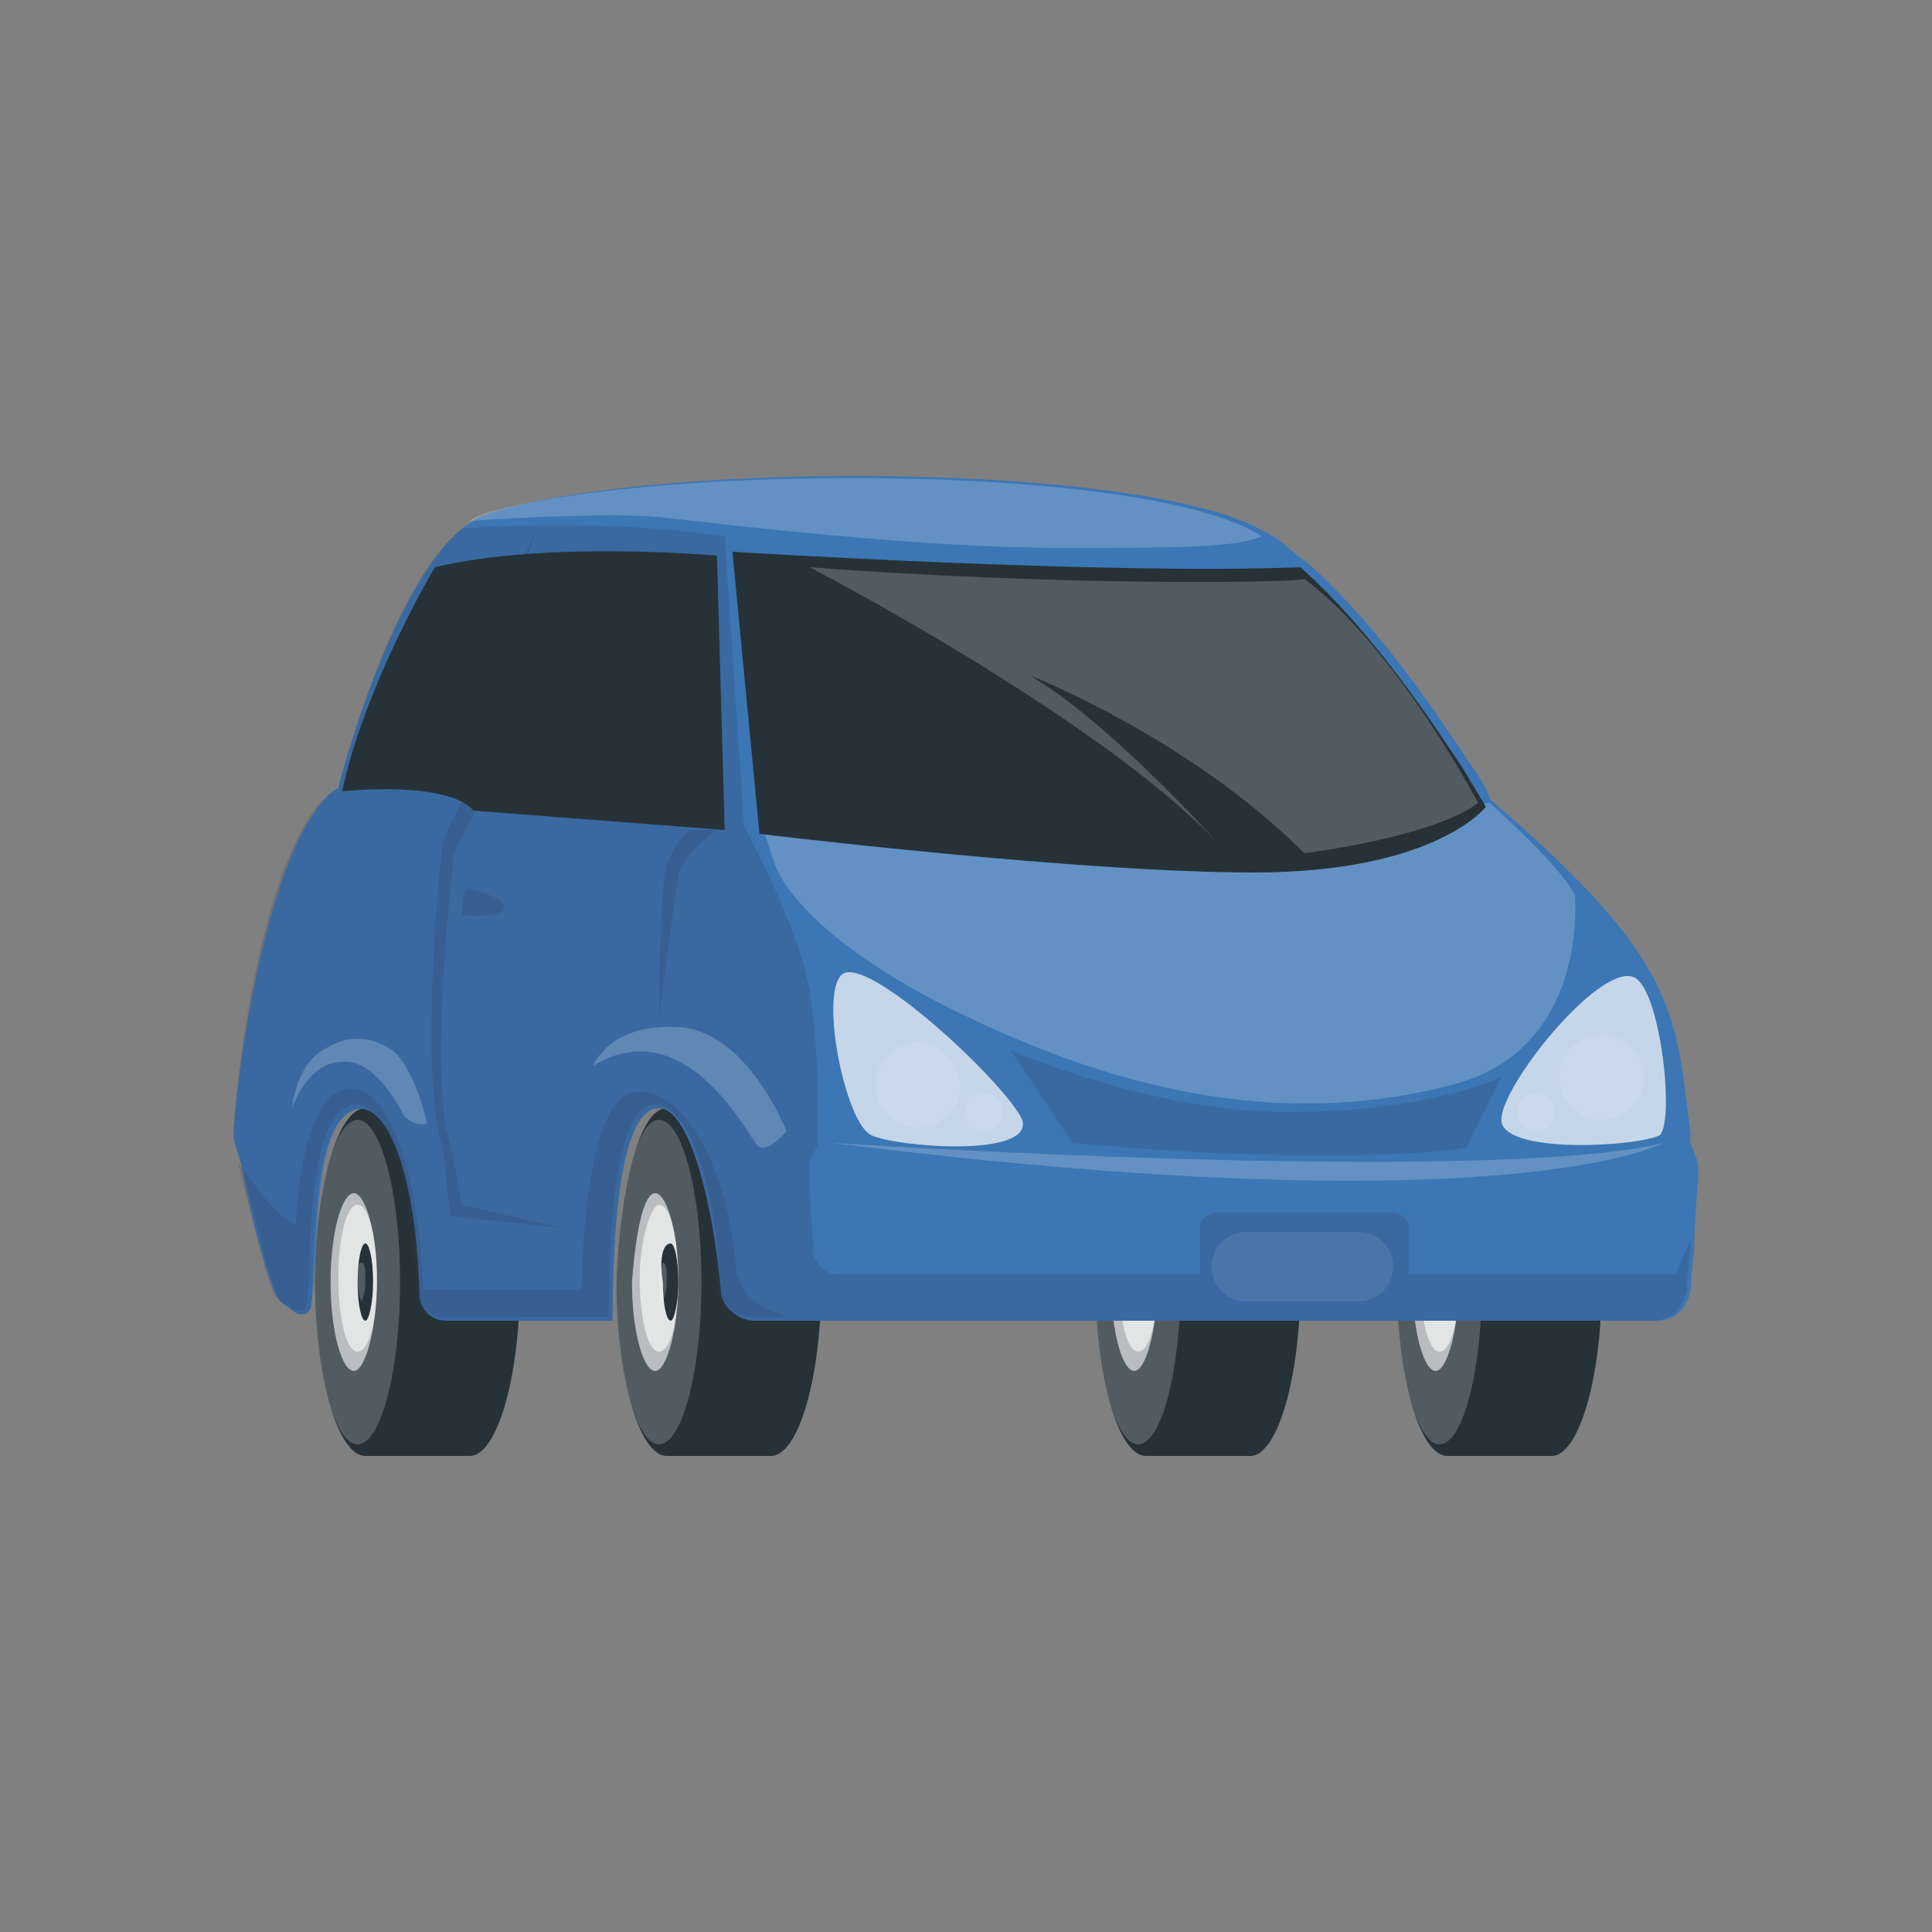 <?xml version="1.0" encoding="UTF-8" standalone="no"?>
<svg
   xmlns:dc="http://purl.org/dc/elements/1.1/"
   xmlns:cc="http://creativecommons.org/ns#"
   xmlns:rdf="http://www.w3.org/1999/02/22-rdf-syntax-ns#"
   xmlns:svg="http://www.w3.org/2000/svg"
   xmlns="http://www.w3.org/2000/svg"
   id="svg6569"
   height="50"
   width="50"
   version="1.1">
  <rect width="100%" height="100%" fill="#808080" stroke="none"/>
  <defs
     id="defs6571"><path
   id="XMLID_229_"
   class="st0"
   d="M14.5,12.2l-6,1.1c0.1,0,0.2,0,0.4,0l6-1.1C14.7,12.1,14.6,12.1,14.5,12.2z" />
<path
   id="XMLID_225_"
   class="st0"
   d="M36.9,40.9l6-1.1c0.8-0.1,1.3-0.8,1.4-1.7l-6,1.1C38.2,40.1,37.6,40.8,36.9,40.9z" />
<path
   id="XMLID_217_"
   class="st0"
   d="M38.6,16.9l6-1.1c0-1-0.7-1.9-1.7-2l-6,1.1C37.8,15,38.6,15.9,38.6,16.9z" />

	
	
	
	
	

	
	
	
	

	
	
	
	

	
	
	
	

	
	
	

	
	
	

	<linearGradient
   id="SVGID_1_"
   gradientUnits="userSpaceOnUse"
   x1="10.948"
   y1="25.771"
   x2="33.162"
   y2="25.999">
		<stop
   offset="0"
   style="stop-color:#222A30"
   id="stop8587" />

		<stop
   offset="0.193"
   style="stop-color:#2D3640"
   id="stop8589" />

		<stop
   offset="0.528"
   style="stop-color:#1B2126"
   id="stop8591" />

		<stop
   offset="0.807"
   style="stop-color:#252B33"
   id="stop8593" />

		<stop
   offset="1"
   style="stop-color:#101417"
   id="stop8595" />

	</linearGradient>

	
	<linearGradient
   gradientTransform="translate(0,-1.25)"
   id="SVGID_2_"
   gradientUnits="userSpaceOnUse"
   x1="9.916"
   y1="30.16"
   x2="35.202"
   y2="30.417">
		<stop
   offset="0"
   style="stop-color:#B38630"
   id="stop8600" />

		<stop
   offset="0.284"
   style="stop-color:#F2CF66"
   id="stop8602" />

		<stop
   offset="1"
   style="stop-color:#99641B"
   id="stop8604" />

	</linearGradient>

	
	<radialGradient
   gradientTransform="translate(0,-1.25)"
   id="SVGID_3_"
   cx="22.181"
   cy="23.7"
   r="8.543"
   gradientUnits="userSpaceOnUse">
		<stop
   offset="0"
   style="stop-color:#363F4D;stop-opacity:0"
   id="stop8609" />

		<stop
   offset="1"
   style="stop-color:#141314"
   id="stop8611" />

	</radialGradient>

	
	<linearGradient
   id="SVGID_4_"
   gradientUnits="userSpaceOnUse"
   x1="4.676"
   y1="19.402"
   x2="25.103"
   y2="29.693">
		<stop
   offset="0"
   style="stop-color:#4A5769"
   id="stop8616" />

		<stop
   offset="1"
   style="stop-color:#2B3A49"
   id="stop8618" />

	</linearGradient>

	
	<linearGradient
   id="SVGID_5_"
   gradientUnits="userSpaceOnUse"
   x1="27.179"
   y1="12.311"
   x2="12.618"
   y2="35.208">
		<stop
   offset="0"
   style="stop-color:#363F4D"
   id="stop8623" />

		<stop
   offset="1"
   style="stop-color:#141314"
   id="stop8625" />

	</linearGradient>

	
	<linearGradient
   id="SVGID_6_"
   gradientUnits="userSpaceOnUse"
   x1="41.976"
   y1="18.33"
   x2="22.218"
   y2="28.054">
		<stop
   offset="0"
   style="stop-color:#1B2126"
   id="stop8630" />

		<stop
   offset="1"
   style="stop-color:#111214"
   id="stop8632" />

	</linearGradient>

	
	
		<linearGradient
   id="SVGID_7_"
   gradientUnits="userSpaceOnUse"
   x1="36.915"
   y1="-34.717"
   x2="50.229"
   y2="-25.646"
   gradientTransform="matrix(0.996,-0.093,0.093,0.996,-11.152,55.035)">
		<stop
   offset="0"
   style="stop-color:#99641B"
   id="stop8637" />

		<stop
   offset="0.528"
   style="stop-color:#F2CF66"
   id="stop8639" />

		<stop
   offset="1"
   style="stop-color:#B38630"
   id="stop8641" />

	</linearGradient>

	
	
		<linearGradient
   id="SVGID_8_"
   gradientUnits="userSpaceOnUse"
   x1="128.72"
   y1="69.945"
   x2="127.857"
   y2="64.482"
   gradientTransform="matrix(0.979,-0.205,0.205,0.979,-104.535,-11.337)">
		<stop
   offset="0"
   style="stop-color:#F2CF66"
   id="stop8646" />

		<stop
   offset="1"
   style="stop-color:#99641B"
   id="stop8648" />

	</linearGradient>

	
	

	
		<linearGradient
   id="SVGID_10_"
   gradientUnits="userSpaceOnUse"
   x1="70.698"
   y1="-53.887"
   x2="76.121"
   y2="-59.31"
   gradientTransform="matrix(0.95,-0.312,0.312,0.95,-18.911,101.228)">
		<stop
   offset="0"
   style="stop-color:#F42D4F"
   id="stop8666" />

		<stop
   offset="1"
   style="stop-color:#4A0906"
   id="stop8668" />

	</linearGradient>

	
	
		<linearGradient
   id="SVGID_11_"
   gradientUnits="userSpaceOnUse"
   x1="66.841"
   y1="-55.318"
   x2="69.377"
   y2="-57.853"
   gradientTransform="matrix(0.95,-0.312,0.312,0.95,-18.911,101.228)">
		<stop
   offset="0"
   style="stop-color:#F42D4F"
   id="stop8673" />

		<stop
   offset="1"
   style="stop-color:#4A0906"
   id="stop8675" />

	</linearGradient>

	
	
		<linearGradient
   id="SVGID_12_"
   gradientUnits="userSpaceOnUse"
   x1="-250.047"
   y1="-31.788"
   x2="-247.262"
   y2="-31.667"
   gradientTransform="matrix(-0.952,0.307,0.307,0.952,-183.183,132.424)">
		<stop
   offset="0"
   style="stop-color:#F8EEC2"
   id="stop8680" />

		<stop
   offset="1"
   style="stop-color:#CF8C97"
   id="stop8682" />

	</linearGradient>

	
	
		<linearGradient
   id="SVGID_13_"
   gradientUnits="userSpaceOnUse"
   x1="-249.71"
   y1="-30.46"
   x2="-246.857"
   y2="-30.338"
   gradientTransform="matrix(-0.952,0.307,0.307,0.952,-183.183,132.424)">
		<stop
   offset="0"
   style="stop-color:#F8EEC2"
   id="stop8687" />

		<stop
   offset="1"
   style="stop-color:#CF8C97"
   id="stop8689" />

	</linearGradient>

	
	
		<linearGradient
   id="SVGID_14_"
   gradientUnits="userSpaceOnUse"
   x1="-248.884"
   y1="-30.526"
   x2="-247.342"
   y2="-30.3"
   gradientTransform="matrix(-0.952,0.307,0.307,0.952,-183.183,132.424)">
		<stop
   offset="0"
   style="stop-color:#F8EEC2"
   id="stop8694" />

		<stop
   offset="1"
   style="stop-color:#CF8C97"
   id="stop8696" />

	</linearGradient>

	
	
		<linearGradient
   id="SVGID_15_"
   gradientUnits="userSpaceOnUse"
   x1="-247.726"
   y1="-31.241"
   x2="-246.422"
   y2="-31.228"
   gradientTransform="matrix(-0.952,0.307,0.307,0.952,-183.183,132.424)">
		<stop
   offset="0"
   style="stop-color:#F8EEC2"
   id="stop8701" />

		<stop
   offset="1"
   style="stop-color:#CF8C97"
   id="stop8703" />

	</linearGradient>

	
	
		<linearGradient
   id="SVGID_16_"
   gradientUnits="userSpaceOnUse"
   x1="-242.026"
   y1="-34.675"
   x2="-242.502"
   y2="-27.673"
   gradientTransform="matrix(-0.952,0.307,0.307,0.952,-183.183,132.424)">
		<stop
   offset="0"
   style="stop-color:#E5BFAD"
   id="stop8708" />

		<stop
   offset="0.307"
   style="stop-color:#F8EEC2"
   id="stop8710" />

		<stop
   offset="1"
   style="stop-color:#CF8C97"
   id="stop8712" />

	</linearGradient>

	
	
		<linearGradient
   id="SVGID_17_"
   gradientUnits="userSpaceOnUse"
   x1="-228.668"
   y1="-35.377"
   x2="-228.24"
   y2="-27.657"
   gradientTransform="matrix(-0.952,0.307,0.307,0.952,-183.183,132.424)">
		<stop
   offset="0"
   style="stop-color:#E5BFAD"
   id="stop8717" />

		<stop
   offset="0.36"
   style="stop-color:#F8EEC2"
   id="stop8719" />

		<stop
   offset="1"
   style="stop-color:#CF8C97"
   id="stop8721" />

	</linearGradient>

	
	
		<linearGradient
   id="SVGID_18_"
   gradientUnits="userSpaceOnUse"
   x1="-235.718"
   y1="-34.136"
   x2="-235.468"
   y2="-27.767"
   gradientTransform="matrix(-0.952,0.307,0.307,0.952,-183.183,132.424)">
		<stop
   offset="0"
   style="stop-color:#DD1B36"
   id="stop8726" />

		<stop
   offset="0.288"
   style="stop-color:#E66275"
   id="stop8728" />

		<stop
   offset="1"
   style="stop-color:#630C18"
   id="stop8730" />

	</linearGradient>

	
<path
   id="SVGID_1_-4"
   d="M17.8,26.8c-0.4,0.4-0.7,7.4-0.1,8c0.6,0.6,5.1-0.7,8.4-2.7c3.6-2.2,5-4.3,5-5       C31.2,26.5,18.1,26.5,17.8,26.8z" />

	
	
	
	
	
	
	
	
	
	
	
	
	
	
	
	
	
	
	
	
	
	
	
	
	
	
</defs>
  <style
     id="style10"
     type="text/css">
	.st0{fill:#F39945;}
	.st1{opacity:0.35;fill:#E09945;}
	.st2{fill:#9FCA29;}
	.st3{fill:#73A729;}
	.st4{fill:#FDCF12;}
	.st5{opacity:0.35;fill:#E5B970;}
	.st6{fill:#EDA712;}
	.st7{fill:#D12424;}
	.st8{fill:#E93333;}
	.st9{fill:#C91B1D;}
	.st10{fill:#F63133;}
	.st11{fill:#F57D70;}
	.st12{fill:#B55728;}
	.st13{opacity:0.32;fill:#B55728;}
	.st14{fill:#8D380A;}
	.st15{opacity:0.55;fill:#BC9749;}
	.st16{fill:#F8D15F;}
	.st17{fill:#F5C22B;}
	.st18{opacity:0.55;fill:#F2CC49;}
	.st19{opacity:0.55;fill:#D68914;}
	.st20{fill:#E8A013;}
	.st21{opacity:0.32;fill:#F8D15F;}
</style>
  <style
     type="text/css"
     id="style2092">
	.st0{enable-background:new    ;}
	.st1{clip-path:url(#XMLID_22_);enable-background:new    ;}
	.st2{fill:#823908;}
	.st3{clip-path:url(#XMLID_84_);enable-background:new    ;}
	.st4{fill:#70310A;}
	.st5{fill:#833B09;}
	.st6{clip-path:url(#XMLID_123_);enable-background:new    ;}
	.st7{fill:#75330A;}
	.st8{fill:#7A3509;}
	.st9{fill:#7E3709;}
	.st10{fill:#94430D;}
	.st11{fill:#65290B;}
	.st12{fill:url(#XMLID_124_);}
	.st13{fill:url(#XMLID_125_);}
	.st14{fill:#E56B14;}
	.st15{fill:url(#XMLID_126_);}
	.st16{fill:#9A450E;}
	.st17{fill:url(#XMLID_127_);}
	.st18{fill:url(#XMLID_128_);}
	.st19{fill:url(#XMLID_129_);}
	.st20{fill:url(#XMLID_130_);}
	.st21{fill:url(#XMLID_131_);}
	.st22{fill:url(#XMLID_138_);}
	.st23{fill:#813608;}
	.st24{fill:url(#XMLID_139_);}
	.st25{fill:url(#XMLID_205_);}
	.st26{fill:url(#XMLID_206_);}
	.st27{fill:url(#XMLID_208_);}
	.st28{fill:#853C09;}
	.st29{fill:url(#XMLID_209_);}
	.st30{fill:url(#XMLID_324_);}
	.st31{fill:url(#XMLID_325_);}
	.st32{fill:url(#XMLID_326_);}
	.st33{fill:url(#XMLID_327_);}
	.st34{fill:url(#XMLID_328_);}
	.st35{fill:url(#XMLID_329_);}
	.st36{fill:url(#XMLID_330_);}
	.st37{fill:url(#XMLID_331_);}
	.st38{fill:url(#XMLID_333_);}
	.st39{fill:url(#XMLID_334_);}
	.st40{fill:url(#XMLID_335_);}
	.st41{fill:url(#XMLID_336_);}
	.st42{fill:url(#XMLID_337_);}
	.st43{fill:url(#XMLID_338_);}
	.st44{fill:url(#XMLID_339_);}
	.st45{fill:url(#XMLID_340_);}
	.st46{fill:url(#XMLID_341_);}
	.st47{fill:url(#XMLID_342_);}
	.st48{fill:url(#XMLID_343_);}
	.st49{fill:url(#XMLID_344_);}
	.st50{fill:url(#XMLID_345_);}
	.st51{fill:url(#XMLID_346_);}
	.st52{fill:url(#XMLID_347_);}
	.st53{fill:url(#XMLID_348_);}
	.st54{fill:url(#XMLID_349_);}
	.st55{fill:url(#XMLID_350_);}
	.st56{fill:url(#XMLID_351_);}
	.st57{fill:url(#XMLID_352_);}
	.st58{fill:url(#XMLID_353_);}
	.st59{fill:url(#XMLID_354_);}
	.st60{fill:url(#XMLID_355_);}
	.st61{fill:url(#XMLID_356_);}
	.st62{fill:url(#XMLID_357_);}
	.st63{fill:url(#XMLID_358_);}
	.st64{fill:url(#XMLID_359_);}
	.st65{fill:url(#XMLID_360_);}
	.st66{fill:url(#XMLID_361_);}
	.st67{fill:url(#XMLID_362_);}
	.st68{fill:url(#XMLID_363_);}
	.st69{fill:url(#XMLID_364_);}
	.st70{fill:url(#XMLID_367_);}
	.st71{fill:#92420D;}
	.st72{fill:#DBD1B9;}
	.st73{fill:#323232;}
	.st74{fill:#F73436;}
	.st75{fill:url(#XMLID_368_);}
</style>
  <style
     type="text/css"
     id="style4923">
	.st0{fill:#262626;}
	.st1{fill:#191819;}
	.st2{fill:#A8A7A7;}
	.st3{fill:#929292;}
	.st4{fill:#BBBBBB;}
	.st5{fill:#787878;}
	.st6{fill:#161616;}
	.st7{fill:#333333;}
	.st8{fill:#050404;}
	.st9{fill:#A41C22;}
	.st10{fill:#BA1C25;}
	.st11{fill:#7E1316;}
	.st12{fill:#232323;}
	.st13{fill:#939393;}
	.st14{fill:#191919;}
	.st15{fill:#777777;}
</style>
  <style
     type="text/css"
     id="style6752">
	.st0{fill:#83B5B1;}
	.st1{fill:#6E9996;}
	.st2{fill:#7D7561;}
	.st3{fill:#66604F;}
	.st4{fill:#918770;}
	.st5{fill:#94BFBB;}
	.st6{fill:#68918E;}
	.st7{fill:#7AA8A4;}
	.st8{fill:#D7C9A8;}
	.st9{fill:#C6BA9C;}
</style>
  <style
     type="text/css"
     id="style7358">
	.st0{fill:#83B5B1;}
	.st1{fill:#6E9996;}
	.st2{fill:#7D7561;}
	.st3{fill:#66604F;}
	.st4{fill:#918770;}
	.st5{fill:#94BFBB;}
	.st6{fill:#68918E;}
	.st7{fill:#7AA8A4;}
	.st8{fill:#D7C9A8;}
	.st9{fill:#C6BA9C;}
</style>
  <style
     type="text/css"
     id="style7592">
	.st0{fill:#333333;}
	.st1{fill:#EC4041;}
	.st2{fill:#FFFFFF;}
	.st3{opacity:0.4;fill:#CCCCCC;}
	.st4{opacity:0.4;fill:#EC4041;}
	.st5{fill:#2AA4CA;}
	.st6{opacity:0.4;fill:#2AA4CA;}
	.st7{fill:#189E98;}
	.st8{opacity:0.4;fill:#189E98;}
	.st9{fill:#CCCCCC;}
	.st10{fill:#F2F2F2;}
	.st11{fill:#E6E6E6;}
</style>
  <style
     type="text/css"
     id="style7979">
	.st0{fill:#2B478B;}
	.st1{fill:#C1D7E8;}
	.st2{fill:#CEDFEA;}
	.st3{fill:#689AC8;}
	.st4{fill:#99BEDB;}
	.st5{fill:#F49746;}
	.st6{fill:#FFFFFF;}
	.st7{fill:#EC7D2A;}
</style>
  <style
     type="text/css"
     id="style8585">
	.st0{fill:url(#SVGID_1_);}
	.st1{fill:url(#SVGID_2_);}
	.st2{opacity:0.75;fill:url(#SVGID_3_);}
	.st3{fill:url(#SVGID_4_);}
	.st4{fill:url(#SVGID_5_);}
	.st5{fill:url(#SVGID_6_);}
	.st6{fill:url(#SVGID_7_);}
	.st7{fill:url(#SVGID_8_);}
	.st8{fill:url(#SVGID_9_);}
	.st9{fill:url(#SVGID_10_);}
	.st10{fill:url(#SVGID_11_);}
	.st11{fill:url(#SVGID_12_);}
	.st12{fill:url(#SVGID_13_);}
	.st13{fill:url(#SVGID_14_);}
	.st14{fill:url(#SVGID_15_);}
	.st15{fill:url(#SVGID_16_);}
	.st16{fill:url(#SVGID_17_);}
	.st17{fill:url(#SVGID_18_);}
</style>
  <style
     type="text/css"
     id="style9333">
	.st0{fill:#BA5F49;}
	.st1{opacity:0.75;fill:#8F5243;}
	.st2{fill:#CCB1B1;}
	.st3{fill:#ECE1DD;}
	.st4{fill:#8F4B46;}
	.st5{fill:#8F524D;}
	.st6{opacity:0.55;fill:#8A4B3A;}
	.st7{opacity:0.55;fill:#A65640;}
	.st8{fill:#B18784;}
	.st9{fill:#F2F2F2;}
	.st10{opacity:0.9;fill:#F2F2F2;}
	.st11{fill:#DEDEDE;}
	.st12{opacity:0.65;fill:#C7CBC9;}
	.st13{opacity:0.35;fill:#8F838D;}
	.st14{fill:#A1A8A6;}
	.st15{opacity:0.65;fill:#DEDEDE;}
	.st16{fill:#EC9843;}
	.st17{opacity:0.65;fill:#D98B43;}
	.st18{fill:#822A07;}
	.st19{fill:#A63D22;}
	.st20{opacity:0.75;fill:#B1523A;}
	.st21{fill:#CC3031;}
	.st22{fill:#E9D4AF;}
	.st23{fill:#FCCC12;}
	.st24{fill:#189755;}
	.st25{fill:#69BEC1;}
</style>
  <style
     type="text/css"
     id="style11272">
	.st0{fill:#8E0F06;}
	.st1{fill:#10151D;}
	.st2{fill:#DC272D;}
	.st3{fill:#EEEEEE;}
	.st4{fill:#F5C22B;}
	.st5{fill:#1A8FBF;}
	.st6{fill:#118147;}
	.st7{opacity:0.55;fill:#95683B;}
	.st8{fill:#FFFFFF;}
</style>
  <style
     type="text/css"
     id="style13091">
	.st0{fill:#5B1A23;}
	.st1{fill:#851C1E;}
	.st2{fill:#AF741E;}
	.st3{fill:#590C0E;}
	.st4{fill:#7C520C;}
	.st5{fill:#771C2A;}
	.st6{opacity:0.35;fill:#56121C;}
	.st7{fill:#91292E;}
	.st8{opacity:0.4;fill:#510D0E;}
	.st9{fill:#9B343E;}
	.st10{opacity:0.32;fill:#B77685;}
	.st11{opacity:0.25;fill:#D25F75;}
	.st12{fill:#3D0D16;}
	.st13{fill:#B1640F;}
	.st14{fill:#F3A142;}
	.st15{opacity:0.28;fill:#B1640F;}
	.st16{opacity:0.26;fill:#110F0E;}
</style>
  <style
     type="text/css"
     id="style13794">
	.st0{fill:#F7EDD9;}
	.st1{fill:#F0C575;}
	.st2{fill:#F3D482;}
	.st3{fill:#F3ECC8;}
	.st4{fill:#F1DBB1;}
	.st5{fill:#F2B56B;}
	.st6{fill:#E43E31;}
	.st7{fill:#E6E6E6;}
	.st8{fill:#EEDDCF;}
	.st9{fill:#F7E2C4;}
	.st10{fill:#CCB59D;}
	.st11{fill:#C4A998;}
	.st12{fill:#DCD0BE;}
	.st13{fill:#E2DBCC;}
	.st14{fill:#AE3331;}
	.st15{fill:#F34F48;}
	.st16{fill:#336B7C;}
	.st17{fill:#52B9CC;}
	.st18{fill:#74C6D3;}
</style>
  <style
     type="text/css"
     id="style14313">
	.st0{fill:#BB704B;}
	.st1{opacity:0.8;fill:#ECD8C7;}
	.st2{opacity:0.2;fill:#BB704B;}
	.st3{opacity:0.6;fill:#D6A98B;}
	.st4{opacity:0.42;fill:#BB704B;}
	.st5{opacity:0.34;fill:#BB704B;}
	.st6{opacity:8.000000e-02;fill:#BB704B;}
	.st7{opacity:0.3;fill:#BB704B;}
	.st8{fill:#401C1F;}
	.st9{fill:#FAD742;}
	.st10{opacity:0.29;fill:#BB704B;}
	.st11{fill:#FEF6D3;}
	.st12{opacity:0.75;fill:#FAD742;}
	.st13{fill:#E02465;}
	.st14{clip-path:url(#SVGID_2_);}
	.st15{fill:#FEFBEB;}
	.st16{opacity:0.32;fill:#322882;}
	.st17{opacity:0.9;fill:#F5BBC9;}
	.st18{opacity:0.1;fill:#BB704B;}
	.st19{opacity:0.47;fill:#EE8FA9;}
	.st20{fill:#40142F;}
	.st21{opacity:0.19;fill:#40142F;}
	.st22{opacity:0.6;fill:#AE919B;}
</style>
  <style
     type="text/css"
     id="style14751">
	.st0{fill:#3A3A48;}
	.st1{fill:#CA3331;}
	.st2{fill:#E43E31;}
	.st3{fill:#E3DBE1;}
	.st4{fill:#DCCFD6;}
	.st5{fill:#4A5772;}
	.st6{fill:#F2847A;}
	.st7{fill:#C4B9CA;}
	.st8{fill:#B8A9BE;}
	.st9{fill:#E2D7DD;}
	.st10{fill:#CFBFCE;}
</style>
  <style
     type="text/css"
     id="style15257">
	.st0{fill:url(#SVGID_1_);}
	.st1{fill:#B0B2B4;}
	.st2{fill:url(#SVGID_2_);}
	.st3{fill:url(#SVGID_3_);}
	.st4{fill:#323959;}
	.st5{fill:#FFFFFF;}
	.st6{fill:url(#SVGID_4_);}
	.st7{fill:#1E1C1D;}
	.st8{fill:url(#SVGID_5_);}
	.st9{fill:#121111;}
	.st10{fill:url(#SVGID_6_);}
	.st11{fill:url(#SVGID_7_);}
	.st12{fill:url(#SVGID_8_);}
	.st13{opacity:0.7;}
	.st14{fill:url(#SVGID_9_);}
	.st15{fill:url(#SVGID_10_);}
	.st16{fill:url(#SVGID_11_);}
	.st17{fill:url(#SVGID_12_);}
	.st18{fill:url(#SVGID_13_);}
	.st19{fill:url(#SVGID_14_);}
	.st20{fill:url(#SVGID_15_);}
	.st21{fill:url(#SVGID_16_);}
	.st22{fill:url(#SVGID_17_);}
	.st23{fill:url(#SVGID_18_);}
	.st24{fill:url(#SVGID_19_);}
	.st25{fill:url(#SVGID_20_);}
	.st26{fill:url(#SVGID_21_);}
	.st27{fill:url(#SVGID_22_);}
	.st28{opacity:0.26;fill:url(#SVGID_23_);}
	.st29{fill:url(#SVGID_24_);}
	.st30{fill:url(#SVGID_25_);}
	.st31{opacity:0.3;fill:#6D6E71;}
	.st32{fill:url(#SVGID_26_);}
	.st33{fill:#939598;}
	.st34{fill:url(#SVGID_27_);}
</style>
  <style
     type="text/css"
     id="style16179">
	.st0{fill:#263238;}
	.st1{opacity:0.2;fill:#FFFFFF;}
	.st2{opacity:0.6;fill:#FFFFFF;}
	.st3{fill:#3C76B4;}
	.st4{opacity:0.2;}
	.st5{opacity:0.7;fill:#FFFFFF;}
	.st6{fill:#FFFFFF;}
</style>
  <g
     transform="translate(-0.245,-0.32)"
     id="g16193">
		<path
   id="path16181"
   d="m 37.7,29 c 0.1,0 2.6,0 2.7,0 0.7,0 1.3,2 1.3,4.5 0,2.5 -0.6,4.5 -1.3,4.5 -0.1,0 -2.6,0 -2.7,0 C 37,38 36.4,36 36.4,33.5 36.5,31 37,29 37.7,29 Z"
   class="st0" />

		<path
   id="path16183"
   d="m 37.5,29.3 c 0.6,0 1.1,1.9 1.1,4.2 0,2.3 -0.5,4.2 -1.1,4.2 -0.6,0 -1.1,-1.9 -1.1,-4.2 0.1,-2.3 0.5,-4.2 1.1,-4.2 z"
   class="st1"
   clip-path="url(#XMLID_22_)" />

		<path
   id="path16185"
   d="m 37.4,31.2 c 0.3,0 0.6,1 0.6,2.3 0,1.2 -0.3,2.3 -0.6,2.3 -0.3,0 -0.6,-1 -0.6,-2.3 0.1,-1.3 0.3,-2.3 0.6,-2.3 z"
   class="st2" />

		<path
   id="path16187"
   d="m 37.5,31.5 c 0.3,0 0.5,0.9 0.5,1.9 0,1.1 -0.2,1.9 -0.5,1.9 -0.3,0 -0.5,-0.9 -0.5,-1.9 0,-1 0.2,-1.9 0.5,-1.9 z"
   class="st2" />

		<path
   id="path16189"
   d="m 37.8,32.5 c 0.1,0 0.2,0.4 0.2,1 0,0.5 -0.1,1 -0.2,1 -0.1,0 -0.2,-0.4 -0.2,-1 -0.1,-0.6 0,-1 0.2,-1 z"
   class="st0" />

		<path
   id="path16191"
   d="m 37.6,33 c 0.1,0 0.1,0.2 0.1,0.5 0,0.3 -0.1,0.5 -0.1,0.5 -0.1,0 -0.1,-0.2 -0.1,-0.5 0,-0.3 0.1,-0.5 0.1,-0.5 z"
   class="st1"
   clip-path="url(#XMLID_22_)" />

	</g>
  <g
     transform="translate(-0.245,-0.32)"
     id="g16207">
		<path
   id="path16195"
   d="m 29.9,29 c 0.1,0 2.6,0 2.7,0 0.7,0 1.3,2 1.3,4.5 0,2.5 -0.6,4.5 -1.3,4.5 -0.1,0 -2.6,0 -2.7,0 -0.7,0 -1.3,-2 -1.3,-4.5 0,-2.5 0.6,-4.5 1.3,-4.5 z"
   class="st0" />

		<path
   id="path16197"
   d="m 29.7,29.3 c 0.6,0 1.1,1.9 1.1,4.2 0,2.3 -0.5,4.2 -1.1,4.2 -0.6,0 -1.1,-1.9 -1.1,-4.2 0,-2.3 0.5,-4.2 1.1,-4.2 z"
   class="st1"
   clip-path="url(#XMLID_22_)" />

		<path
   id="path16199"
   d="m 29.6,31.2 c 0.3,0 0.6,1 0.6,2.3 0,1.2 -0.3,2.3 -0.6,2.3 -0.3,0 -0.6,-1 -0.6,-2.3 0,-1.3 0.3,-2.3 0.6,-2.3 z"
   class="st2" />

		<path
   id="path16201"
   d="m 29.7,31.5 c 0.3,0 0.5,0.9 0.5,1.9 0,1.1 -0.2,1.9 -0.5,1.9 -0.3,0 -0.5,-0.9 -0.5,-1.9 0,-1 0.2,-1.9 0.5,-1.9 z"
   class="st2" />

		<path
   id="path16203"
   d="m 29.9,32.5 c 0.1,0 0.2,0.4 0.2,1 0,0.5 -0.1,1 -0.2,1 -0.1,0 -0.2,-0.4 -0.2,-1 0,-0.6 0.1,-1 0.2,-1 z"
   class="st0" />

		<path
   id="path16205"
   d="m 29.8,33 c 0.1,0 0.1,0.2 0.1,0.5 0,0.3 -0.1,0.5 -0.1,0.5 -0.1,0 -0.1,-0.2 -0.1,-0.5 0,-0.3 0,-0.5 0.1,-0.5 z"
   class="st1"
   clip-path="url(#XMLID_22_)" />

	</g>
  <g
     transform="translate(-0.245,-0.32)"
     id="g16221">
		<path
   id="path16209"
   d="m 17.5,29 c 0.1,0 2.6,0 2.7,0 0.7,0 1.3,2 1.3,4.5 0,2.5 -0.6,4.5 -1.3,4.5 -0.1,0 -2.6,0 -2.7,0 -0.7,0 -1.3,-2 -1.3,-4.5 C 16.3,31 16.8,29 17.5,29 Z"
   class="st0" />

		<path
   id="path16211"
   d="m 17.3,29.3 c 0.6,0 1.1,1.9 1.1,4.2 0,2.3 -0.5,4.2 -1.1,4.2 -0.6,0 -1.1,-1.9 -1.1,-4.2 0.1,-2.3 0.5,-4.2 1.1,-4.2 z"
   class="st1"
   clip-path="url(#XMLID_22_)" />

		<path
   id="path16213"
   d="m 17.2,31.2 c 0.3,0 0.6,1 0.6,2.3 0,1.2 -0.3,2.3 -0.6,2.3 -0.3,0 -0.6,-1 -0.6,-2.3 0.1,-1.3 0.3,-2.3 0.6,-2.3 z"
   class="st2" />

		<path
   id="path16215"
   d="m 17.3,31.5 c 0.3,0 0.5,0.9 0.5,1.9 0,1.1 -0.2,1.9 -0.5,1.9 -0.3,0 -0.5,-0.9 -0.5,-1.9 0,-1 0.3,-1.9 0.5,-1.9 z"
   class="st2" />

		<path
   id="path16217"
   d="m 17.6,32.5 c 0.1,0 0.2,0.4 0.2,1 0,0.5 -0.1,1 -0.2,1 -0.1,0 -0.2,-0.4 -0.2,-1 -0.1,-0.6 0,-1 0.2,-1 z"
   class="st0" />

		<path
   id="path16219"
   d="m 17.4,33 c 0.1,0 0.1,0.2 0.1,0.5 0,0.3 -0.1,0.5 -0.1,0.5 -0.1,0 -0.1,-0.2 -0.1,-0.5 0,-0.3 0.1,-0.5 0.1,-0.5 z"
   class="st1"
   clip-path="url(#XMLID_22_)" />

	</g>
  <g
     transform="translate(-0.245,-0.32)"
     id="g16235">
		<path
   id="path16223"
   d="m 9.7,29 c 0.1,0 2.6,0 2.7,0 0.7,0 1.3,2 1.3,4.5 0,2.5 -0.6,4.5 -1.3,4.5 -0.1,0 -2.6,0 -2.7,0 C 9,38 8.4,36 8.4,33.5 8.4,31 9,29 9.7,29 Z"
   class="st0" />

		<path
   id="path16225"
   d="m 9.5,29.3 c 0.6,0 1.1,1.9 1.1,4.2 0,2.3 -0.5,4.2 -1.1,4.2 -0.6,0 -1.1,-1.9 -1.1,-4.2 0,-2.3 0.5,-4.2 1.1,-4.2 z"
   class="st1"
   clip-path="url(#XMLID_22_)" />

		<path
   id="path16227"
   d="m 9.4,31.2 c 0.3,0 0.6,1 0.6,2.3 0,1.2 -0.3,2.3 -0.6,2.3 -0.3,0 -0.6,-1 -0.6,-2.3 0,-1.3 0.3,-2.3 0.6,-2.3 z"
   class="st2" />

		<path
   id="path16229"
   d="m 9.5,31.5 c 0.3,0 0.5,0.9 0.5,1.9 0,1.1 -0.2,1.9 -0.5,1.9 -0.3,0 -0.5,-0.9 -0.5,-1.9 0,-1 0.2,-1.9 0.5,-1.9 z"
   class="st2" />

		<path
   id="path16231"
   d="m 9.7,32.5 c 0.1,0 0.2,0.4 0.2,1 0,0.5 -0.1,1 -0.2,1 -0.1,0 -0.2,-0.4 -0.2,-1 0,-0.6 0.1,-1 0.2,-1 z"
   class="st0" />

		<path
   id="path16233"
   d="m 9.6,33 c 0.1,0 0.1,0.2 0.1,0.5 0,0.3 -0.1,0.5 -0.1,0.5 0,0 -0.1,-0.2 -0.1,-0.5 0,-0.3 0,-0.5 0.1,-0.5 z"
   class="st1"
   clip-path="url(#XMLID_22_)" />

	</g>
  <path
     style="opacity:1"
     id="path16237"
     d="m 43.955,30.28 c 0,0.4 -0.1,1.1 -0.1,1.7 0,0.5 -0.1,1 -0.1,1.4 -0.1,0.5 -0.4,0.8 -0.9,0.8 h -23.3 c -0.5,0 -0.9,-0.4 -0.9,-0.8 -0.2,-2.2 -0.8,-4.7 -1.6,-4.7 -1,0 -1.2,3.1 -1.2,5.5 h -4.3 c -0.4,0 -0.7,-0.3 -0.7,-0.7 -0.1,-3.5 -1,-5.2 -1.8,-4.7 -1,0.6 -0.8,3.8 -1,5 0,0.2 -0.3,0.3 -0.4,0.2 -0.1,-0.1 -0.3,-0.2 -0.4,-0.3 -0.3,-0.3 -0.8,-2.4 -1,-3.5 -0.1,-0.4 -0.2,-0.6 -0.2,-0.7 -0.1,-0.2 0.7,-7.8 2.7,-9.1 0,0 1.3,-5.1 3.2,-6.7 0.1,-0.1 0.2,-0.1 0.3,-0.2 0.1,-0.1 0.2,-0.1 0.4,-0.2 4.5,-1.4 17.2,-1.3 20.1,0.5 0.1,0 0.1,0.1 0.2,0.1 0.3,0.2 0.6,0.5 0.9,0.7 1.9,1.7 3.4,4 4.2,5.2 v 0 c 0.3,0.4 0.5,0.8 0.5,0.9 v 0 0 c 4.9,4.2 4.8,5.5 5.2,8.7 -0.1,0.2 0.2,0.5 0.2,0.9 z"
     class="st3"
     clip-path="url(#XMLID_84_)" />
  <path
     id="path16239"
     d="m 43.355,32.98 h -6.9 v -1.2 c 0,-0.2 -0.2,-0.4 -0.4,-0.4 h -4.6 c -0.2,0 -0.4,0.2 -0.4,0.4 v 1.2 h -9.4 c -0.3,0 -0.6,-0.3 -0.6,-0.6 -0.1,-1.1 -0.1,-2.2 -0.1,-2.3 0,-0.1 0.2,-0.4 0.2,-0.4 0,0 0.1,-2.9 -0.3,-4.5 -0.4,-1.6 -1.6,-3.8 -1.6,-3.8 l -0.5,-7.5 c -2.7,-0.4 -5.6,-0.3 -6.8,-0.2 -1.9,1.5 -3.2,6.7 -3.2,6.7 -2.1,1.2 -2.8,8.9 -2.7,9.1 0,0.1 0.1,0.4 0.2,0.7 0.3,1.2 0.8,3.3 1,3.5 0.1,0.1 0.3,0.2 0.4,0.3 0.2,0.1 0.4,0 0.4,-0.2 0.1,-1.2 0,-4.5 1,-5 0.8,-0.5 1.7,1.2 1.8,4.7 0,0.4 0.3,0.7 0.7,0.7 h 4.3 c 0,-2.4 0.2,-5.5 1.2,-5.5 0.9,0 1.5,2.4 1.6,4.7 0,0.5 0.4,0.8 0.9,0.8 h 1.7 21.5 c 0.5,0 0.8,-0.3 0.9,-0.8 0,-0.4 0.1,-0.9 0.1,-1.3 z"
     class="st4" />
  <path
     id="path16241"
     d="m 20.055,22.38 c 0,0 0.5,1.7 4.5,3.7 4,2 8.4,3.2 13,2 3.6,-0.9 3.2,-4.9 3.2,-4.9 0,0 -0.1,-0.5 -2.2,-2.4 0,0 -13.6,1.5 -18.8,0.7 z"
     class="st1"
     clip-path="url(#XMLID_22_)" />
  <path
     id="path16243"
     d="m 32.655,13.88 c -0.7,0.3 -2.2,0.3 -5.2,0.3 -3.7,0 -8.6,-0.6 -10.4,-0.8 -1.2,-0.1 -3.4,0 -4.9,0.1 0.1,-0.1 0.2,-0.1 0.4,-0.2 4.5,-1.3 17.2,-1.3 20.1,0.6 z"
     class="st1"
     clip-path="url(#XMLID_22_)" />
  <g
     transform="translate(-0.245,-0.32)"
     id="g16247">
		<path
   id="path16245"
   d="m 16.6,28.6 c -1.3,0.3 -1.3,5.1 -1.3,5.1 h -4.1 c -0.1,-3 -0.9,-5.4 -2,-5.2 C 8,28.7 7.9,32 7.9,32 7.5,31.9 6.9,31.1 6.4,30.4 c 0.3,1.2 0.8,3.3 1,3.5 0.1,0.1 0.3,0.2 0.4,0.3 0.2,0.1 0.4,0 0.4,-0.2 0.1,-1.2 0,-4.5 1,-5 0.8,-0.5 1.7,1.2 1.8,4.7 0,0.4 0.3,0.7 0.7,0.7 H 16 c 0,-2.4 0.2,-5.5 1.2,-5.5 0.9,0 1.5,2.4 1.6,4.7 0,0.5 0.4,0.8 0.9,0.8 h 0.9 l -0.5,-0.2 c -0.4,-0.2 -0.7,-0.5 -0.8,-1 -0.2,-2.8 -1.5,-4.9 -2.7,-4.6 z"
   class="st4" />

	</g>
  <path
     id="path16249"
     d="m 21.855,25.18 c 0.8,-0.3 4.2,2.9 4.6,3.8 0.3,1 -3.3,0.7 -3.9,0.4 -0.7,-0.3 -1.4,-3.9 -0.7,-4.2 z"
     class="st5" />
  <path
     id="path16251"
     d="m 42.255,25.28 c -0.9,-0.3 -3.4,2.8 -3.4,3.7 0,0.9 3.5,0.7 4.1,0.4 0.4,-0.4 0,-3.9 -0.7,-4.1 z"
     class="st5" />
  <path
     id="path16253"
     d="m 21.555,29.58 c 0,0 16.9,1.1 21.5,0 0,0 -4,2.2 -21.5,0 z"
     class="st1"
     clip-path="url(#XMLID_22_)" />
  <path
     id="path16255"
     d="m 13.855,13.78 c 0,0 -1.3,2.4 -1.8,6.8 0,0 -0.5,0.8 -0.6,1.3 -0.1,0.5 -0.6,6.1 0,7.8 l 0.2,1.8 2.9,0.3 -2.6,-0.6 c 0,0 -0.3,-1.7 -0.4,-1.9 -0.4,-2.3 0.2,-7.2 0.2,-7.2 l 0.7,-1.4 c -0.1,0.1 0.1,-2.9 1.4,-6.9 z"
     class="st4" />
  <path
     id="path16257"
     d="m 18.755,21.48 -0.2,-7.1 c 0,0 -4.4,-0.4 -7.3,0.3 0,0 -1.8,3 -2.4,5.8 0,0 2.7,-0.3 3.4,0.5 z"
     class="st0" />
  <path
     id="path16259"
     d="m 38.455,20.88 c 0,0 -1.3,1.7 -6,1.7 -4.6,0 -12.8,-1 -12.8,-1 l -0.7,-7.3 c 0,0 9.6,0.6 14.7,0.4 1.9,1.7 3.4,4 4.2,5.2 v 0 z"
     class="st0" />
  <path
     id="path16261"
     d="m 17.055,26.38 c 0,0 0,-3.4 0.2,-4 0.2,-0.6 0.6,-0.9 0.6,-0.9 h 0.7 c 0,0 -0.9,0.6 -1,1.2 -0.1,0.6 -0.5,3.7 -0.5,3.7 z"
     class="st4" />
  <path
     id="path16263"
     d="m 15.355,27.58 c 0,0 0.4,-1.1 2.2,-1 1.8,0.1 2.8,2.7 2.8,2.7 0,0 -0.6,0.7 -0.8,0.3 -0.3,-0.4 -1.9,-3.4 -4.2,-2 z"
     class="st1"
     clip-path="url(#XMLID_22_)" />
  <path
     id="path16265"
     d="m 10.455,28.88 c 0,0 -0.7,-1.5 -1.6,-1.4 -0.9,0 -1.3,1.2 -1.3,1.2 0,0 0.1,-1.1 0.8,-1.5 0.6,-0.4 1.2,-0.4 1.8,0 0.6,0.5 0.9,1.9 0.9,1.9 0,0 -0.3,0.1 -0.6,-0.2 z"
     class="st1"
     clip-path="url(#XMLID_22_)" />
  <path
     id="path16267"
     d="m 12.055,22.98 c 0,0 1,0.2 1,0.5 0,0.3 -1.1,0.2 -1.1,0.2 0,0 0,-0.4 0.1,-0.7 z"
     class="st4" />
  <path
     id="path16269"
     d="m 27.755,29.58 -1.6,-2.4 c 0,0 3.6,1.6 7.2,1.6 3.6,0 5.5,-0.9 5.5,-0.9 l -0.9,1.8 c -0.1,0.1 -3.6,0.5 -10.2,-0.1 z"
     class="st4" />
  <path
     id="path16271"
     d="m 35.155,33.68 h -2.9 c -0.5,0 -0.9,-0.4 -0.9,-0.9 v 0 c 0,-0.5 0.4,-0.9 0.9,-0.9 h 2.9 c 0.5,0 0.9,0.4 0.9,0.9 v 0 c 0,0.5 -0.4,0.9 -0.9,0.9 z"
     class="st6"
     clip-path="url(#XMLID_123_)" />
  <path
     id="path16273"
     d="m 24.855,28.08 c 0,0.6 -0.5,1.1 -1.1,1.1 -0.6,0 -1.1,-0.5 -1.1,-1.1 0,-0.6 0.5,-1.1 1.1,-1.1 0.5,0 1.1,0.5 1.1,1.1 z"
     class="st6"
     clip-path="url(#XMLID_123_)" />
  <path
     id="path16275"
     d="m 42.555,27.88 c 0,0.6 -0.5,1.1 -1.1,1.1 -0.6,0 -1.1,-0.5 -1.1,-1.1 0,-0.6 0.5,-1.1 1.1,-1.1 0.6,0 1.1,0.5 1.1,1.1 z"
     class="st6"
     clip-path="url(#XMLID_123_)" />
  <path
     id="path16277"
     d="m 40.255,28.78 c 0,0.3 -0.2,0.5 -0.5,0.5 -0.3,0 -0.5,-0.2 -0.5,-0.5 0,-0.3 0.2,-0.5 0.5,-0.5 0.3,0 0.5,0.2 0.5,0.5 z"
     class="st6"
     clip-path="url(#XMLID_123_)" />
  <path
     id="path16279"
     d="m 25.955,28.78 c 0,0.3 -0.2,0.5 -0.5,0.5 -0.3,0 -0.5,-0.2 -0.5,-0.5 0,-0.3 0.2,-0.5 0.5,-0.5 0.3,0 0.5,0.2 0.5,0.5 z"
     class="st6"
     clip-path="url(#XMLID_123_)" />
  <path
     id="path16281"
     d="m 20.955,14.68 c 0,0 7.9,4.1 10.8,7.4 0,0 -2.9,-3.3 -5.1,-4.6 0,0 4.1,1.6 7.1,4.6 0,0 3.3,-0.4 4.5,-1.3 0,0 -2.1,-4 -4.5,-5.8 -0.1,0.1 -6.2,0.2 -12.8,-0.3 z"
     class="st1"
     clip-path="url(#XMLID_22_)" />
</svg>
